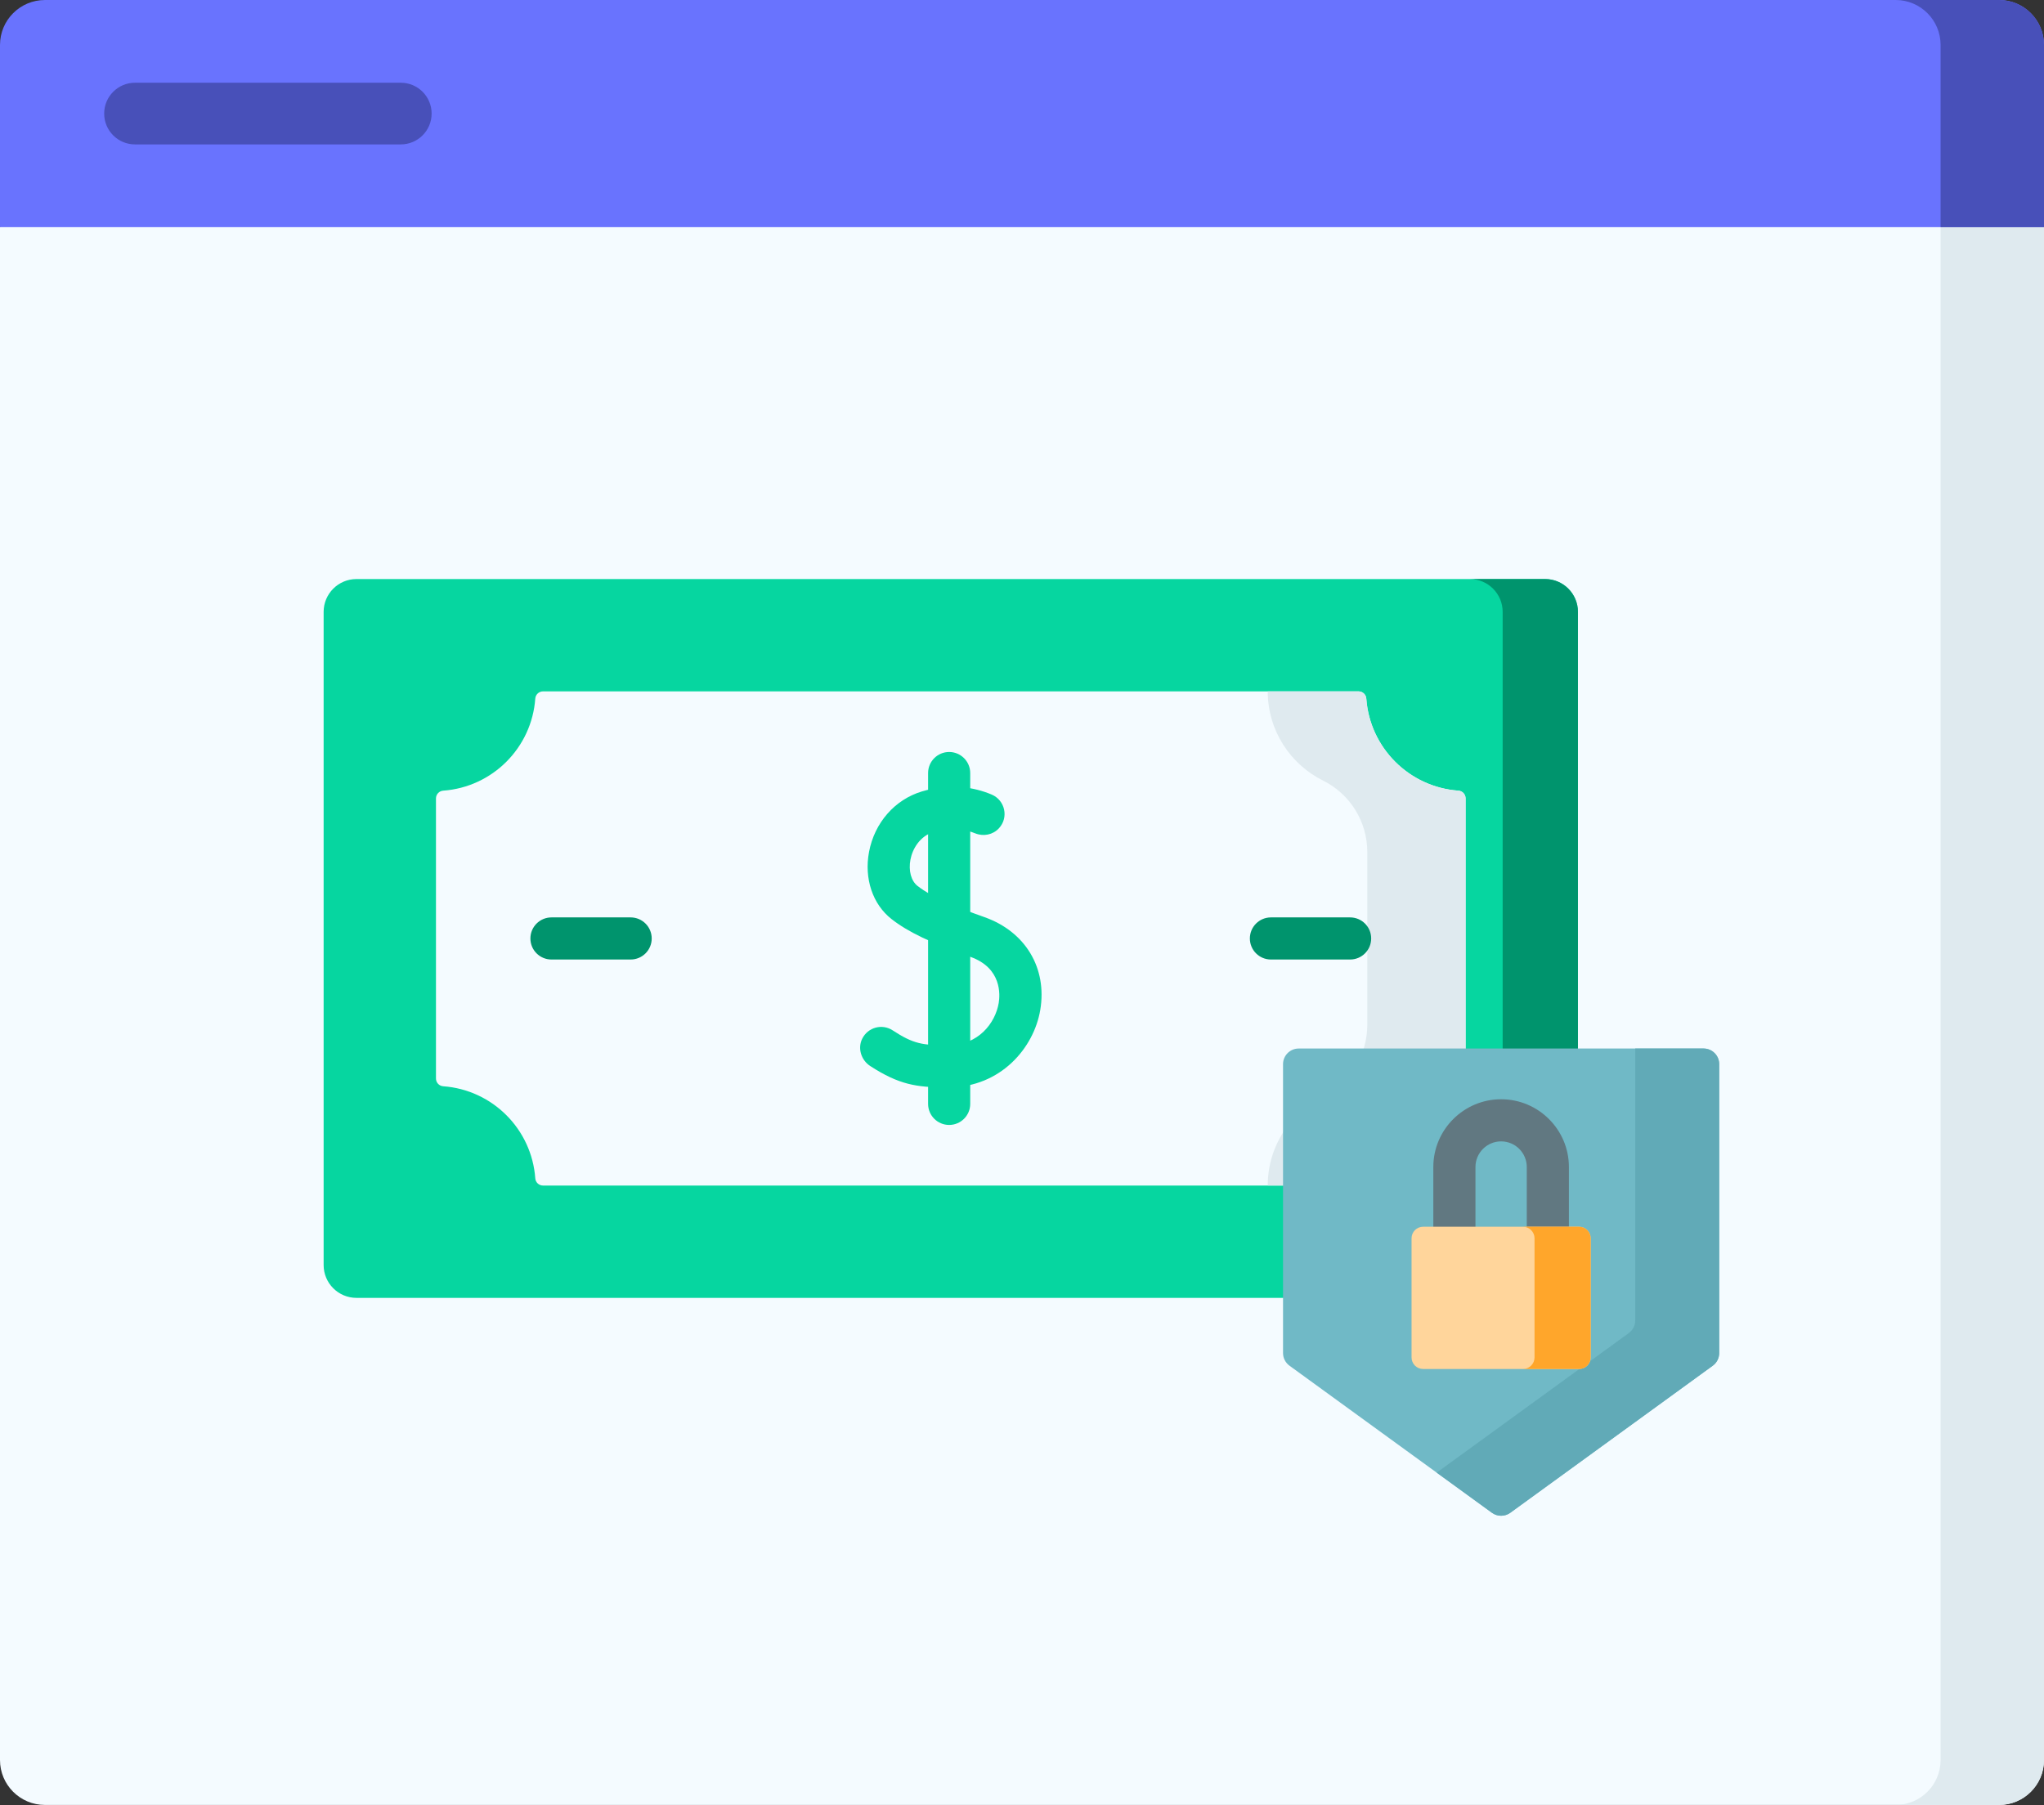 <svg width="120" height="106" viewBox="0 0 120 106" fill="none" xmlns="http://www.w3.org/2000/svg">
<rect x="0" y="0" width="120" height="106" fill="#333333" stroke="none"/>
<path d="M117.361 105.981H2.639C1.181 105.981 0 104.8 0 103.343V13.337L4.675 9.149H113.929L120 13.337V103.343C120 104.8 118.819 105.981 117.361 105.981Z" fill="#F4FBFF"/>
<path d="M113.929 9.15V103.343C113.929 104.8 112.747 105.981 111.29 105.981H117.361C118.819 105.981 120 104.8 120 103.343V13.337L113.929 9.15Z" fill="#DFEAEF"/>
<path d="M117.361 0H2.639C1.181 0 0 1.181 0 2.639V13.338H120V2.639C120 1.181 118.819 0 117.361 0V0Z" fill="#6973FE"/>
<path d="M117.361 0H111.29C112.747 0 113.929 1.181 113.929 2.639V13.338H120V2.639C120 1.181 118.819 0 117.361 0V0Z" fill="#4850B9"/>
<path d="M23.529 8.479H7.926C6.926 8.479 6.116 7.669 6.116 6.669C6.116 5.669 6.926 4.858 7.926 4.858H23.529C24.529 4.858 25.34 5.669 25.34 6.669C25.34 7.669 24.529 8.479 23.529 8.479Z" fill="#4850B9"/>
<path d="M92.638 74.28C92.638 75.344 91.775 76.207 90.711 76.207H20.928C19.863 76.207 19 75.344 19 74.28V35.928C19 34.863 19.863 34 20.928 34H90.71C91.775 34 92.638 34.863 92.638 35.928V74.28H92.638Z" fill="#06D6A0"/>
<path d="M92.638 35.928C92.638 34.863 91.775 34 90.711 34H86.292C87.356 34 88.219 34.863 88.219 35.928V74.28C88.219 75.344 87.356 76.207 86.292 76.207H90.711C91.775 76.207 92.638 75.344 92.638 74.28V35.928Z" fill="#00946D"/>
<path d="M86.043 63.767V46.881C86.043 46.641 85.858 46.442 85.618 46.425C82.729 46.217 80.421 43.909 80.213 41.019C80.196 40.78 79.997 40.595 79.757 40.595H31.881C31.641 40.595 31.442 40.78 31.425 41.019C31.218 43.909 28.909 46.217 26.02 46.425C25.78 46.442 25.595 46.641 25.595 46.881V63.326C25.595 63.566 25.78 63.765 26.02 63.782C28.909 63.99 31.218 66.298 31.425 69.188C31.442 69.427 31.641 69.612 31.881 69.612H80.198C80.198 66.384 82.815 63.767 86.043 63.767Z" fill="#F4FBFF"/>
<path d="M80.213 41.019C80.196 40.78 79.998 40.595 79.757 40.595H74.427C74.427 42.891 75.75 44.877 77.675 45.833C79.265 46.623 80.271 48.247 80.271 50.023V60.184C80.271 61.958 79.264 63.585 77.675 64.374C75.75 65.33 74.427 67.316 74.427 69.611H80.198C80.198 66.384 82.815 63.767 86.043 63.767V46.881C86.043 46.641 85.858 46.442 85.619 46.425C82.729 46.217 80.421 43.909 80.213 41.019V41.019Z" fill="#DFEAEF"/>
<path d="M55.516 63.847C53.823 63.847 52.781 63.692 51.09 62.594C50.56 62.249 50.338 61.556 50.62 60.989C50.956 60.312 51.794 60.098 52.407 60.499C53.629 61.299 54.158 61.381 55.715 61.373C57.435 61.361 58.433 60.079 58.633 58.892C58.712 58.422 58.825 56.839 56.97 56.183C54.64 55.359 53.297 54.716 52.337 53.962C51.23 53.094 50.725 51.583 51.02 50.02C51.342 48.31 52.53 46.951 54.12 46.472C55.83 45.957 57.24 46.245 58.211 46.65C59.005 46.982 59.233 47.998 58.649 48.63L58.646 48.634C58.291 49.018 57.737 49.128 57.252 48.931C56.697 48.706 55.858 48.531 54.834 48.84C53.994 49.093 53.568 49.852 53.45 50.478C53.329 51.121 53.491 51.724 53.863 52.016C54.774 52.73 56.361 53.345 57.795 53.851C60.199 54.701 61.486 56.841 61.072 59.302C60.695 61.545 58.74 63.826 55.732 63.846C55.658 63.846 55.587 63.847 55.516 63.847V63.847Z" fill="#06D6A0"/>
<path d="M55.723 66.053C55.04 66.053 54.487 65.5 54.487 64.817V45.391C54.487 44.708 55.04 44.154 55.723 44.154C56.406 44.154 56.96 44.708 56.96 45.391V64.817C56.96 65.5 56.406 66.053 55.723 66.053Z" fill="#06D6A0"/>
<path d="M37.024 56.34H32.375C31.692 56.34 31.139 55.787 31.139 55.104C31.139 54.421 31.692 53.867 32.375 53.867H37.024C37.707 53.867 38.261 54.421 38.261 55.104C38.261 55.787 37.707 56.34 37.024 56.34Z" fill="#00946D"/>
<path d="M79.263 56.34H74.614C73.931 56.34 73.378 55.787 73.378 55.104C73.378 54.421 73.931 53.867 74.614 53.867H79.263C79.946 53.867 80.5 54.421 80.5 55.104C80.5 55.787 79.946 56.34 79.263 56.34Z" fill="#00946D"/>
<path d="M88.668 88.825L100.553 80.19C100.79 80.017 100.931 79.741 100.931 79.447V62.484C100.931 61.977 100.52 61.566 100.013 61.566H76.243C75.736 61.566 75.325 61.977 75.325 62.484V79.447C75.325 79.741 75.466 80.017 75.704 80.19L87.588 88.825C87.91 89.059 88.346 89.059 88.668 88.825V88.825Z" fill="#70B9C6"/>
<path d="M100.013 61.566H96.002V77.531C96.002 77.825 95.862 78.101 95.624 78.274L84.346 86.468L87.588 88.824C87.91 89.058 88.346 89.058 88.668 88.824L100.553 80.189C100.79 80.017 100.931 79.74 100.931 79.447V62.484C100.931 61.977 100.52 61.566 100.013 61.566Z" fill="#61AAB7"/>
<path d="M90.871 75.502H85.385C84.702 75.502 84.148 74.949 84.148 74.265V68.525C84.148 66.33 85.933 64.545 88.128 64.545C90.322 64.545 92.108 66.33 92.108 68.525V74.265C92.108 74.949 91.554 75.502 90.871 75.502ZM86.621 73.029H89.635V68.525C89.635 67.694 88.959 67.018 88.128 67.018C87.297 67.018 86.622 67.694 86.622 68.525V73.029H86.621Z" fill="#617881"/>
<path d="M92.707 80.383H83.549C83.174 80.383 82.87 80.079 82.87 79.704V72.71C82.87 72.335 83.174 72.03 83.549 72.03H92.707C93.082 72.03 93.386 72.335 93.386 72.71V79.704C93.386 80.079 93.082 80.383 92.707 80.383V80.383Z" fill="#FFD59B"/>
<path d="M92.707 72.03H89.41C89.785 72.03 90.09 72.335 90.09 72.71V79.704C90.09 80.079 89.785 80.383 89.41 80.383H92.707C93.082 80.383 93.386 80.079 93.386 79.704V72.71C93.386 72.334 93.082 72.03 92.707 72.03V72.03Z" fill="#FFA62B"/>
</svg>
